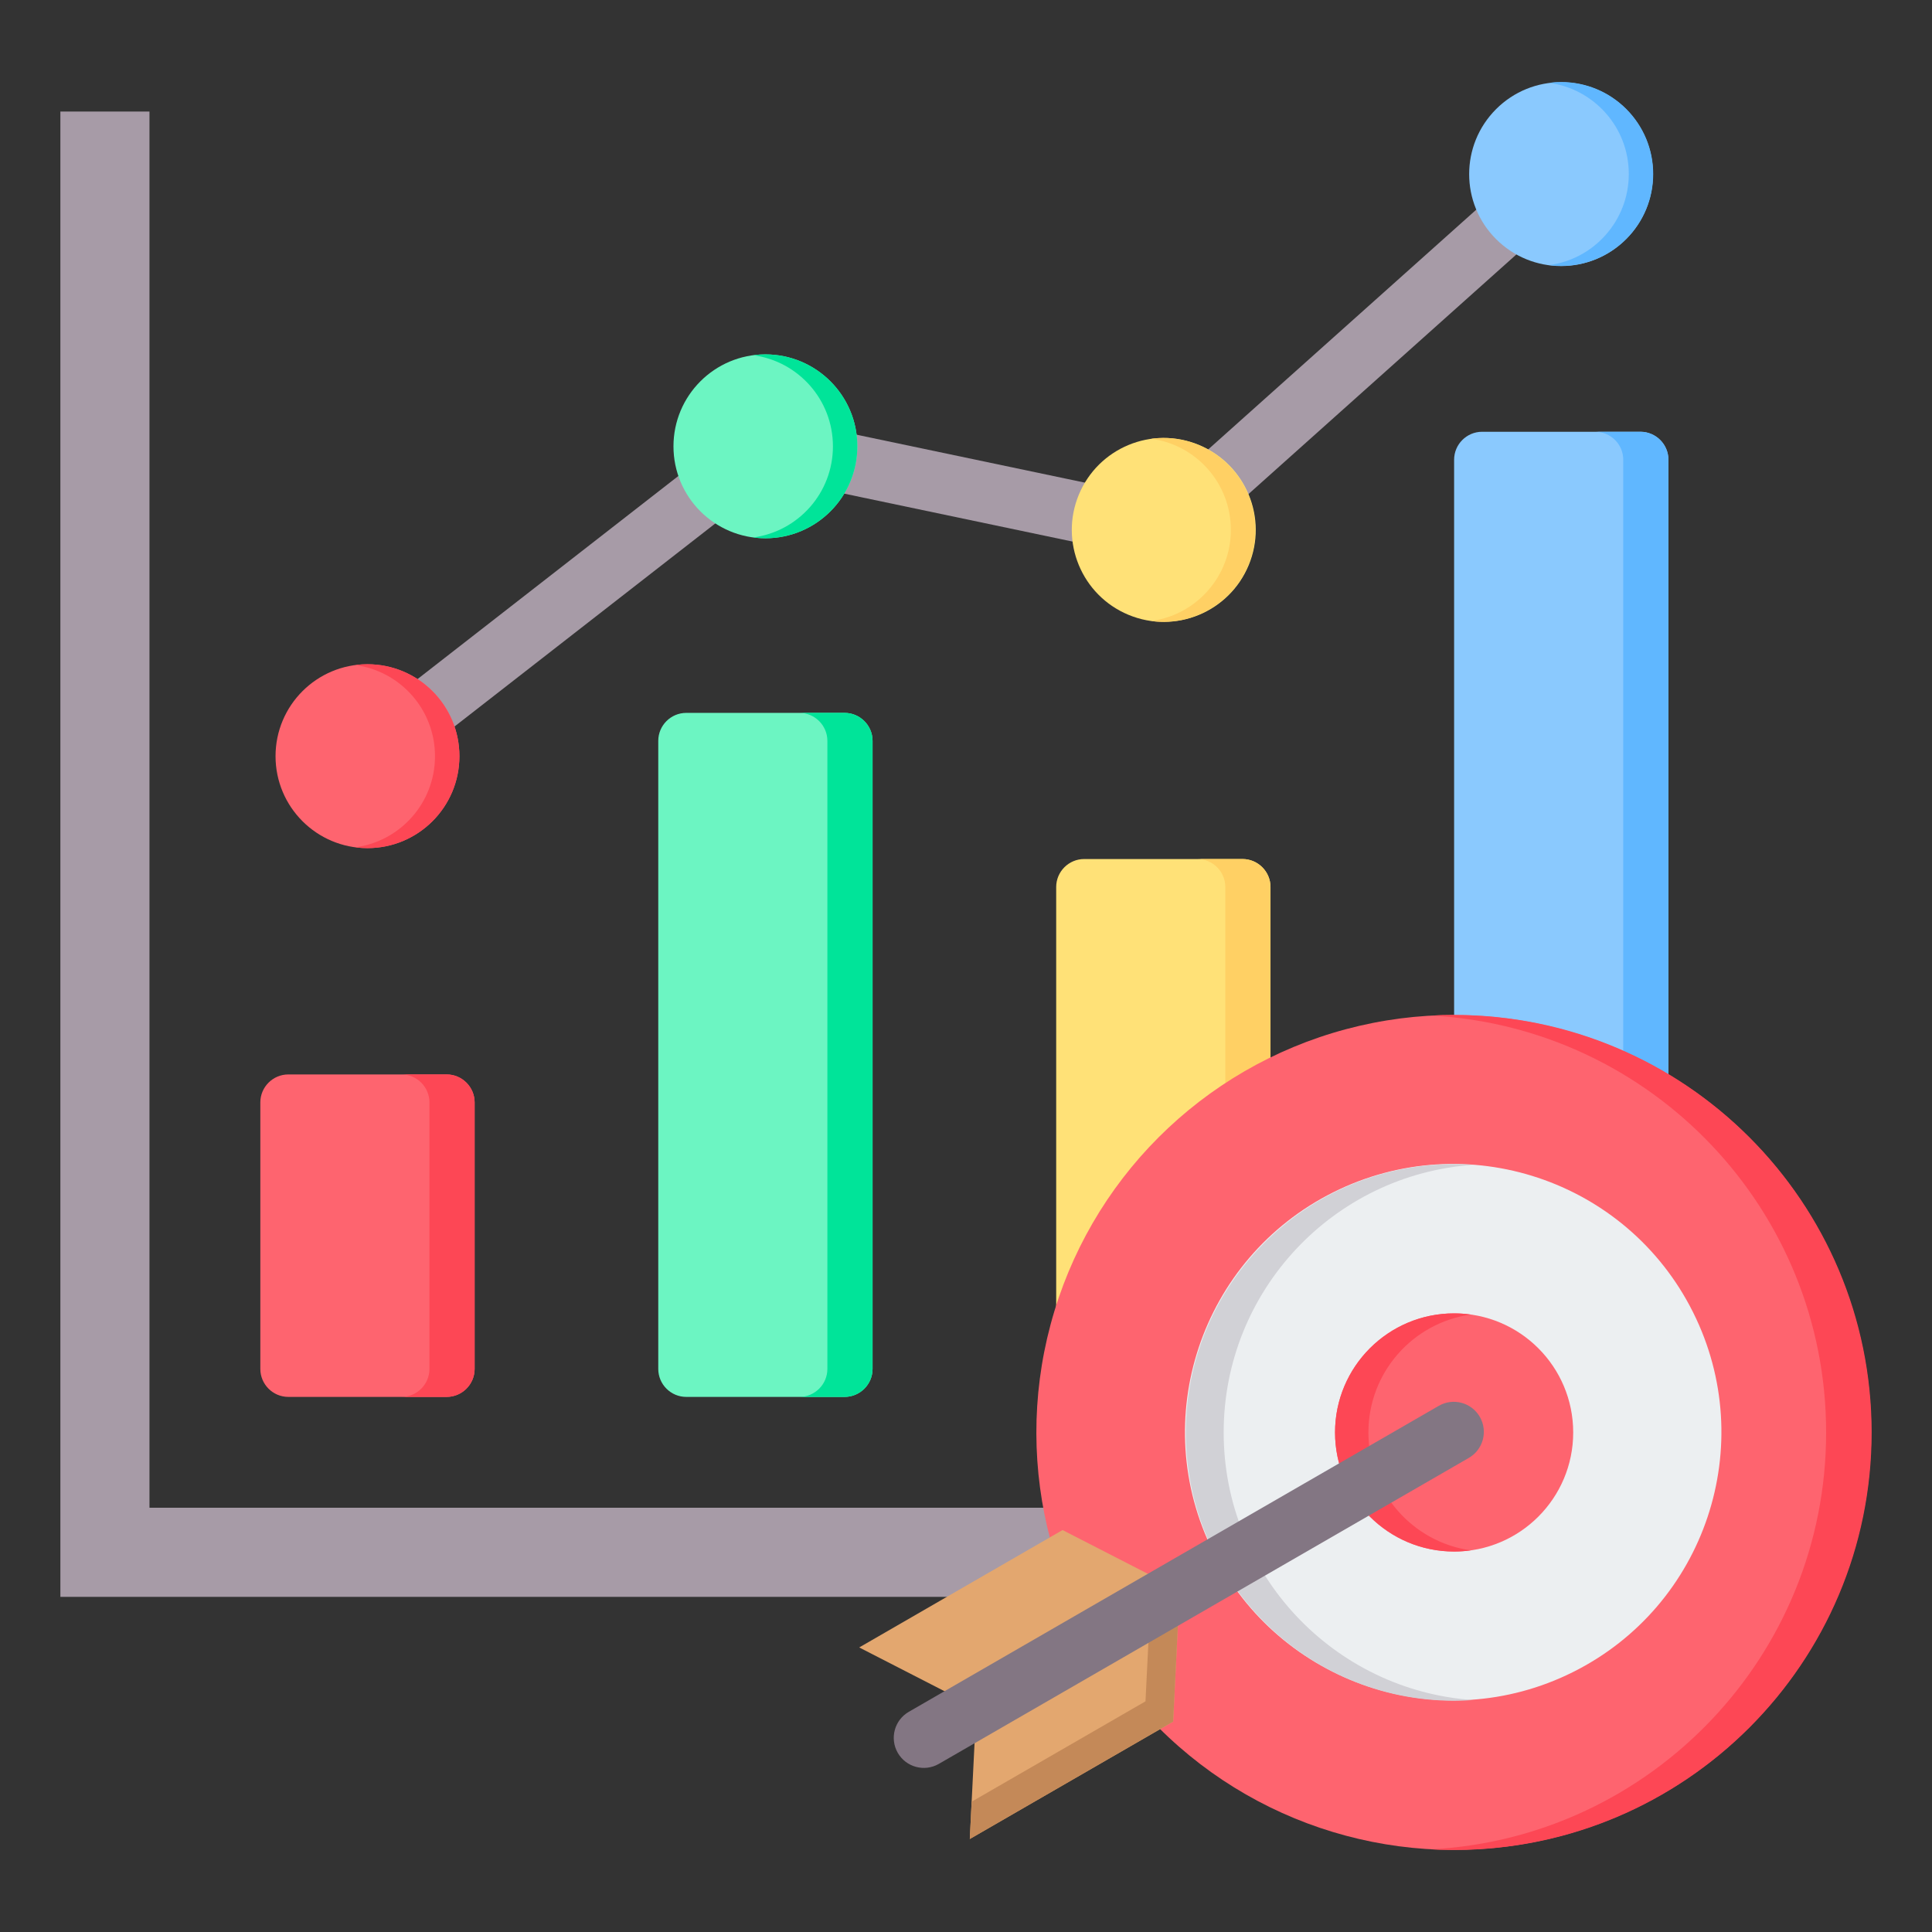 <svg xmlns="http://www.w3.org/2000/svg" id="Layer_1" height="512" viewBox="0 0 512 512" width="512"><rect x="0" y="0" width="512" height="512" fill="#333333" stroke="none"/><g clip-rule="evenodd" fill-rule="evenodd"><path d="m39.613 399.569h406.049v23.613h-429.662v-393.625h23.613z" fill="#a79ba7"></path><g><path d="m76.406 284.737h41.96c4.085 0 7.416 3.332 7.416 7.416v70.625c0 4.085-3.332 7.416-7.416 7.416h-41.96c-4.084 0-7.416-3.331-7.416-7.416v-70.625c-.001-4.084 3.331-7.416 7.416-7.416z" fill="#fe646f"></path><path d="m106.393 284.737h11.973c4.085 0 7.416 3.332 7.416 7.416v70.625c0 4.085-3.332 7.416-7.416 7.416h-11.973c4.085 0 7.416-3.331 7.416-7.416v-70.625c0-4.084-3.331-7.416-7.416-7.416z" fill="#fd4755"></path><path d="m181.862 188.921h41.96c4.085 0 7.417 3.332 7.417 7.417v166.441c0 4.085-3.331 7.416-7.417 7.416h-41.96c-4.085 0-7.417-3.332-7.417-7.416v-166.441c0-4.085 3.332-7.417 7.417-7.417z" fill="#6cf5c2"></path><path d="m211.849 188.921h11.973c4.085 0 7.417 3.332 7.417 7.417v166.441c0 4.085-3.331 7.416-7.417 7.416h-11.973c4.085 0 7.416-3.332 7.416-7.416v-166.441c0-4.085-3.331-7.417-7.416-7.417z" fill="#00e499"></path><path d="m287.318 227.652h41.96c4.085 0 7.417 3.332 7.417 7.417v127.709c0 4.085-3.331 7.417-7.417 7.417-13.986 0-27.973 0-41.96 0-4.085 0-7.417-3.332-7.417-7.417 0-58.034 0-69.675 0-127.709 0-4.085 3.332-7.417 7.417-7.417z" fill="#ffe177"></path><path d="m317.306 227.652h11.973c4.085 0 7.417 3.332 7.417 7.417v127.709c0 4.085-3.331 7.417-7.417 7.417h-11.973c4.085 0 7.416-3.332 7.416-7.417 0-58.034 0-69.675 0-127.709 0-4.085-3.331-7.417-7.416-7.417z" fill="#ffd064"></path><path d="m392.772 114.423h41.96c4.085 0 7.417 3.331 7.417 7.416v240.939c0 4.085-3.332 7.416-7.417 7.416h-41.96c-4.085 0-7.417-3.331-7.417-7.416v-240.939c.001-4.085 3.333-7.416 7.417-7.416z" fill="#8ac9fe"></path><path d="m422.76 114.423h11.973c4.085 0 7.417 3.331 7.417 7.416v240.939c0 4.085-3.332 7.416-7.417 7.416h-11.973c4.085 0 7.417-3.331 7.417-7.416v-240.939c-.001-4.085-3.332-7.416-7.417-7.416z" fill="#60b7ff"></path></g><g><path d="m102.29 206.677c-3.469 2.709-8.478 2.094-11.188-1.375-2.709-3.469-2.094-8.478 1.375-11.188l105.457-82.114c1.922-1.501 4.315-1.981 6.529-1.521l.002-.01 101.537 21.319 102.438-91.62c3.279-2.934 8.316-2.654 11.25.625s2.654 8.316-.625 11.25l-105.117 94.015c-1.838 1.84-4.539 2.747-7.275 2.177l-101.862-21.387z" fill="#a79ba7"></path><circle cx="97.385" cy="200.397" fill="#fe646f" r="24.364"></circle><path d="m97.385 176.033c13.456 0 24.364 10.908 24.364 24.364s-10.908 24.364-24.364 24.364c-1.097 0-2.177-.074-3.235-.214 11.926-1.583 21.129-11.79 21.129-24.149s-9.202-22.567-21.129-24.15c1.058-.141 2.138-.215 3.235-.215z" fill="#fd4755"></path><circle cx="202.841" cy="118.282" fill="#6cf5c2" r="24.364"></circle><path d="m202.841 93.919c13.456 0 24.364 10.908 24.364 24.364s-10.908 24.364-24.364 24.364c-1.097 0-2.177-.074-3.235-.214 11.926-1.582 21.129-11.79 21.129-24.149s-9.202-22.567-21.129-24.15c1.059-.141 2.138-.215 3.235-.215z" fill="#00e499"></path><ellipse cx="308.298" cy="140.424" fill="#ffe177" rx="24.364" ry="24.364" transform="matrix(.383 -.924 .924 .383 60.582 371.517)"></ellipse><path d="m308.298 116.06c13.456 0 24.364 10.908 24.364 24.364s-10.908 24.364-24.364 24.364c-1.097 0-2.176-.074-3.235-.214 11.926-1.583 21.129-11.79 21.129-24.149s-9.202-22.567-21.129-24.15c1.058-.141 2.138-.215 3.235-.215z" fill="#ffd064"></path><ellipse cx="413.753" cy="46.107" fill="#8ac9fe" rx="24.364" ry="24.364" transform="matrix(.707 -.707 .707 .707 88.583 306.072)"></ellipse><path d="m413.752 21.743c13.456 0 24.363 10.908 24.363 24.364s-10.908 24.364-24.363 24.364c-1.097 0-2.177-.074-3.235-.214 11.926-1.582 21.129-11.79 21.129-24.15 0-12.359-9.202-22.567-21.129-24.149 1.059-.141 2.138-.215 3.235-.215z" fill="#60b7ff"></path></g><g><ellipse cx="385.357" cy="379.615" fill="#fe646f" rx="110.643" ry="110.642" transform="matrix(.707 -.707 .707 .707 -155.56 383.675)"></ellipse><path d="m385.357 490.257c-2.023 0-4.033-.058-6.029-.165 58.302-3.131 104.614-51.394 104.614-110.477s-46.311-107.346-104.614-110.477c1.996-.107 4.006-.165 6.029-.165 61.107 0 110.643 49.536 110.643 110.642 0 61.105-49.536 110.642-110.643 110.642z" fill="#fd4755"></path><ellipse cx="385.357" cy="379.615" fill="#eceff1" rx="71.1" ry="71.099" transform="matrix(.894 -.447 .447 .894 -129.086 212.414)"></ellipse><path d="m385.357 450.714c-39.267 0-71.099-31.833-71.099-71.1s31.832-71.099 71.099-71.099c1.686 0 3.358.063 5.014.178-36.927 2.573-66.085 33.34-66.085 70.921s29.158 68.348 66.085 70.921c-1.656.116-3.328.179-5.014.179z" fill="#d1d1d6"></path><circle cx="385.357" cy="379.615" fill="#fe646f" r="31.557"></circle><path d="m385.357 411.171c-17.428 0-31.557-14.128-31.557-31.557 0-17.428 14.129-31.557 31.557-31.557 1.501 0 2.977.108 4.422.31-15.334 2.15-27.135 15.32-27.135 31.247s11.8 29.096 27.135 31.247c-1.445.203-2.921.31-4.422.31z" fill="#fd4755"></path><path d="m227.7 436.591 53.886-31.112 31.034 15.924-1.726 34.839-53.886 31.111 1.727-34.839z" fill="#e3a76f"></path><path d="m305.217 417.604 7.403 3.799-1.726 34.839-53.886 31.111.49-9.884 46.07-26.598z" fill="#c48958"></path><path d="m248.79 467.454c-3.814 2.192-8.683.876-10.875-2.938s-.876-8.683 2.938-10.875l140.446-81.086c3.814-2.192 8.683-.876 10.875 2.938s.876 8.683-2.938 10.875z" fill="#837683"></path></g></g></svg>